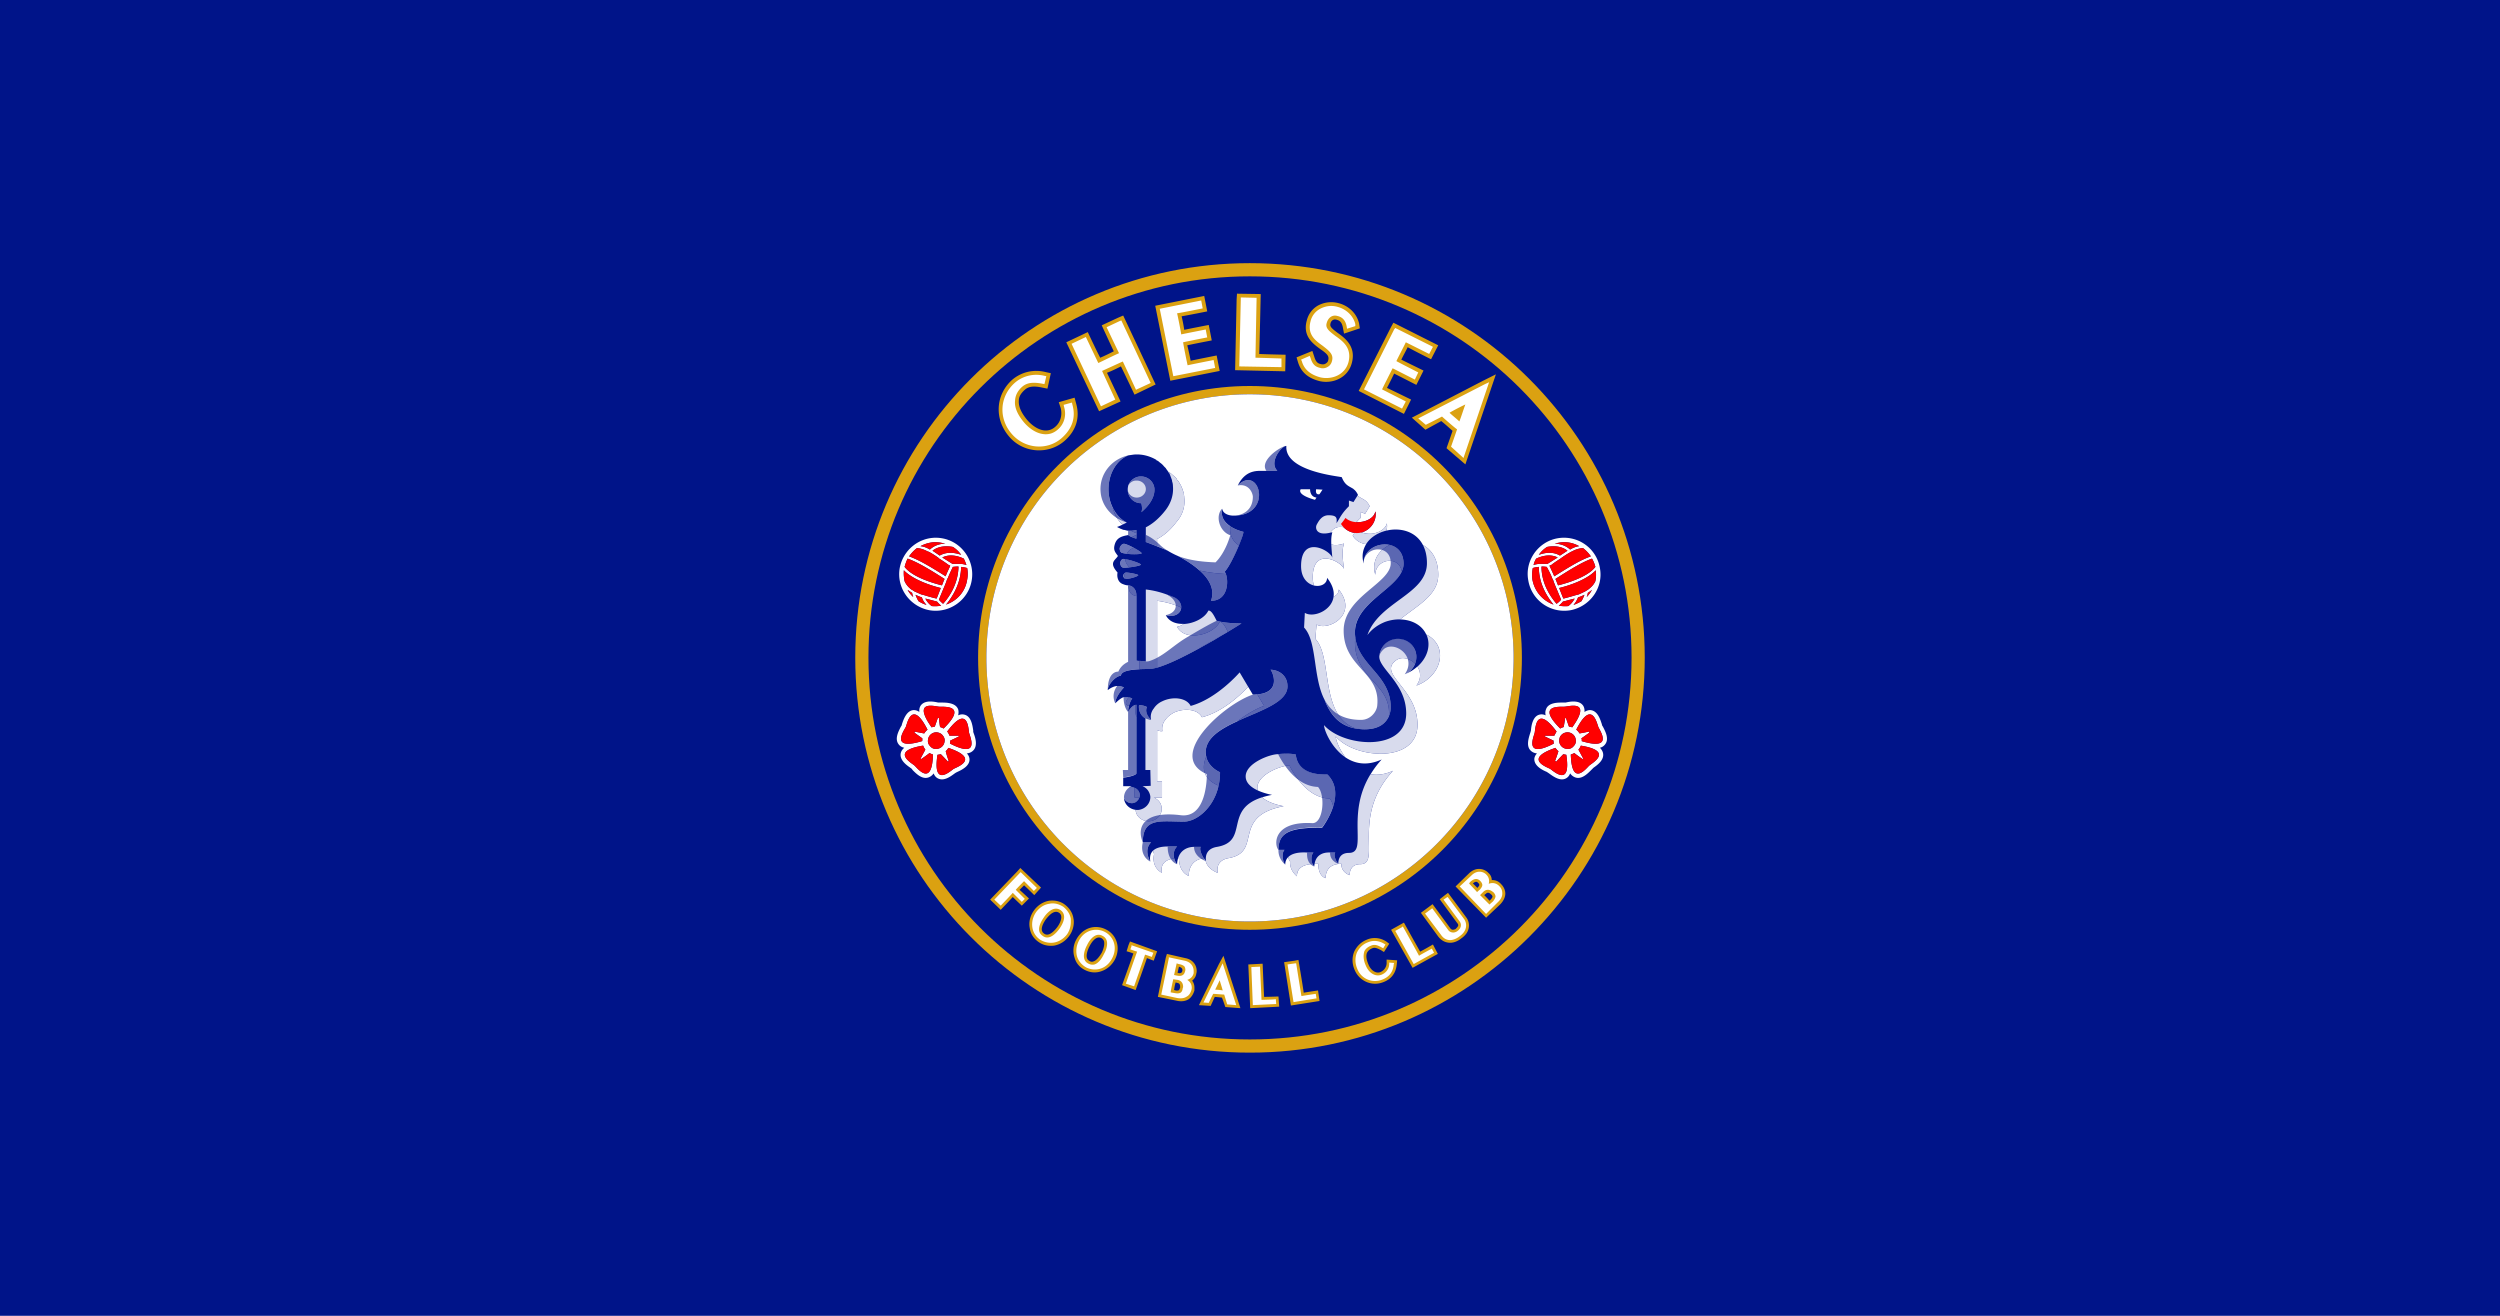 <svg xmlns="http://www.w3.org/2000/svg" viewBox="0 0 950 500"><path d="M0 500h950V0H0z" class="mono" style="fill:#001489"/><path d="M474.93 100C392.162 100 325 167.159 325 249.93 325 332.842 392.159 400 474.93 400 557.842 400 625 332.839 625 249.93 625 167.162 557.839 100 474.93 100m0 5.012c80.191 0 145.06 64.868 145.06 144.92 0 80.19-64.87 145.06-145.06 145.06-80.048 0-144.92-64.87-144.92-145.06 0-80.048 64.868-144.92 144.92-144.92" class="s0" style="display:inline;fill:#dba111;stroke-width:1.432"/><path d="M474.93 146.68c-56.993 0-103.25 46.253-103.25 103.25 0 57.136 46.253 103.39 103.25 103.39 57.136 0 103.39-46.255 103.39-103.39 0-56.993-46.255-103.25-103.39-103.25m0 3.15c55.418 0 100.24 44.821 100.24 100.1 0 55.418-44.823 100.24-100.24 100.24-55.274 0-100.1-44.823-100.1-100.24 0-55.274 44.821-100.1 100.1-100.1" class="s0" style="display:inline;fill:#dba111;stroke-width:1.432"/><path d="M474.93 149.83c-55.274 0-100.1 44.82-100.1 100.1 0 55.418 44.82 100.24 100.1 100.24 55.418 0 100.24-44.823 100.24-100.24 0-55.274-44.823-100.1-100.24-100.1m13.89 19.617v.002c-.716 9.595 19.476 11.455 21.051 11.885 1.223 3.104 2.75 3.382 4.145 4.293.025.004.132-.001.15.004.025.063.053.099.078.16.643.464 1.256 1.088 1.783 2.273l-.15.239c1.546 1.434 3.252 1.279 4.59 4.058l-1.719 2.864-1.861-.717.144 2.293a18 18 0 0 0-1.564 1.625c.46.023.934.01 1.416-.051 3.007-.286 5.442-2.005 5.728-4.01q.144.286.143.43c.257 3.465-2.018 6.582-5.275 7.502 1.077.4 2.327.602 3.705.516 3.007-.287 5.441-2.005 5.87-4.01v.43c.093.83.006 1.63-.183 2.394 5.16-1.225 11.098.213 13.834 5.46 3.356 1.857 5.824 5.484 5.824 11.335 0 7.762-7.876 11.59-14.504 16.97 4.44.08 8.31 2.133 9.924 5.678 2.153 1.084 3.853 2.785 4.723 4.989 2.005 5.441-1.717 12.028-8.447 14.462 1.949-2.657 1.663-5.28.384-7.236a15.8 15.8 0 0 1-4.824 2.94c1.806-.703 3.244-2.187 3.953-4.041-2.002-2.027-5.15-2.846-7.246-1.256-7.16 5.298 8.162 10.596 8.162 24.486 0 14.75-23.77 13.031-31.074 4.44 0 1.271 1.257 4.708 3.664 7.927 3.51 2.38 8.117 3.423 13.805.807a36 36 0 0 0-4.215 5.617c2.505.431 5.333.157 8.512-1.32-16.181 17.613-4.154 35.511-12.46 35.511-4.295 0-4.01 4.153-4.01 4.153s-3.293-1.002-3.15-4.295c-2.434 0-5.87.716-6.013 5.441 0 0-2.864-.716-2.72-5.441-.498-.016-.976-.01-1.446.004-.052.322-.118.629-.129.998-.272-.242-.482-.578-.65-.951-3.457.246-5.938 1.465-5.938 4.674 0 0-2.864-2.148-2.578-5.584-.313-.366-.585-.968-.734-1.698-.698.707-1.127 1.626-1.127 2.844-.86-.86-1.574-4.297-.286-5.586h-2.293c0-6.873 4.727-8.45 16.612-8.45 0 0 2.773-3.574 4.181-8.073-.264-1.212-.693-2.266-1.316-2.952-1.862-.143-8.879-.286-15.322-12.601-3.15 0-12.172 3.437-12.172 8.45q.001.535.12 1.02c2.65 1.23 5.464 1.7 5.464 1.7a31 31 0 0 0-3.772.941c2.886 2.582 8.211 3.354 8.211 3.354-20.19 3.866-7.733 17.47-21.05 19.761-5.299 1.003-4.01 5.586-4.01 5.586s-4.01-1.345-4.635-4.699a7.4 7.4 0 0 1-.643-.844c-2.844.217-5.748 2.116-5.748 6.688 0 0-3.722-1.146-3.722-6.73-.122 0-.215.017-.332.019a8.5 8.5 0 0 0-.385 2.271c-.405-.405-.846-1.215-1.09-2.18-4.11.512-5.27 2.824-4.639 5.475 0 0-4.15-1.861-3.005-7.16a12 12 0 0 1-.422-1.244c-1.06 1.044-1.303 2.497-1.01 4.108 0 0-2.722-4.296.285-7.303h-3.15c0-9.594 6.874-7.877 15.61-7.877 4.58 0 10.89-4.728 13.01-12.908.009-.314.02-.677.02-.838-5.656-2.446-6.385-6.544-4.523-10.961a7.4 7.4 0 0 1-.203-1.64c0-5.454 5.61-8.854 12.03-11.798 3.625-2.743 7.346-4.89 10.165-5.816l-2.598-4.381c-.53.047-1.08.084-1.697.084l-1.78-2.998c-2.32 2.506-9.306 9.469-17.554 11.59-1.575-3.15-6.872-3.579-10.738-1.717-1.289.716-2.434 1.575-3.293 2.863 0 0-1.432 1.575-1.002 4.153h-.717a5.1 5.1 0 0 1-1.289-.43v19.477h1.861v6.158h-3.15c1.718.716 2.865 2.149 3.008 3.867.286 2.72-1.861 4.868-4.582 5.154-2.721.143-5.156-1.717-5.299-4.295v-.037c-2.293-.297-4.189-2.02-4.44-4.402v-.145c.43 1.146 1.576 2.006 3.008 2.006 1.292 0 2.442-.888 2.83-2.148h-1.828v-3.664a3 3 0 0 0-1.002-.202q-.572 0-1.146.143a3.2 3.2 0 0 1 1.146-.572h-3.293v-3.295c1.432 0 5.012-.858 5.012-1.574v-21.364c-.241-.835-.43-1.9-.43-3.267 0 0 .1-.8-.07-1.338-1.486.439-2.65 2.627-2.65 2.627 0-.857.146-1.625.332-2.332-.81-.13-2.084-.69-.19-3.11l.022-.097c-.927-.129-1.883-.045-1.883-.045s-.86 0-3.15 2.29c0-2.433 2.72-5.442 3.293-6.015 0 0-1.001-.572-2.577-.572 0 0-1.575.001-3.58 1.576 0-2.005 3.007-5.441 5.012-5.441 0-1.814 3.683-2.325 7.016-2.485v-3.152c-.387-.025-.779-.092-1.145-.092V226.52c-.241-.076-.44-.11-.717-.221-1.873-.5-2.296-2.385-2.193-3.817-.078-.008-.165-.05-.24-.05-.573 0-1.146-.144-1.862-.43-2.148-.716-2.434-3.006-2.148-4.438-3.437-3.866-.86-4.582.143-6.3-1.146-1.576-1.861-2.293-1.145-4.584.716-2.148 2.29-2.864 4.725-3.293q.143 0 .287-.143c.246.308.819.605 1.404.856.496-.21 1.103-.52 1.746-.881v-.655a14 14 0 0 1-2.088-.88c-.352.018-.715.019-1.062-.016q-.43 0-.717-.143h-.143a1.3 1.3 0 0 0-.572-.142h-.144a5.6 5.6 0 0 1-1.145-.43h-.144q-.143-.143-.286-.144l-.142-.143q-.144 0-.43-.143-.143-.142-.287-.142-.144-.144-.287-.145c.28 0 1.132-.37 2.148-.859-1.794-1.73-3.11-3.937-3.703-6.477a15.9 15.9 0 0 1-1.596-6.984c0-6.014 3.151-11.168 7.59-12.887l2.006-.287c3.15-.286 6.158.574 8.592 2.006v.143q.43.142.86.43-.001.142.142.142.285.286.715.574.716.573 1.146 1.145l.287.287.43.43q.143.286.285.43.144.285.43.571l.142.287.002.002q.43.284.715.426l.143.145q.43.285.717.572l.142.143q.574.43 1.147 1.004l.285.285.287.574.43.428q.143.142.287.43l.285.574q.143.142.287.43.286.43.43 1.001.142.144.142.287.287.429.287.858.144.143.143.287l.287.86v.429q.144.573.143 1.144c.43 3.437-.716 6.732-2.864 9.166-2.577 3.437-5.156 5.44-7.447 6.586v2.801c1.25.495 2.445.954 4.01 1.639a30 30 0 0 0 3.867 2.006c2.932 1.522 5.884 3.388 8.258 5.515 3.563.86 7.14 1.185 9.976 1.334-.142-.353-.3-.658-.478-.836 1.526-1.525 3.853-6.204 5.451-10.06-2.52-1.45-3.777-4.645-3.232-7.219-2.055-1.357-3.823-3.454-3.078-6.637.143 1.576 2.005 2.578 4.296 2.578 7.232 0 9.804-4.394 9.666-8.17-.026.005-.045.003-.072.008.024-.05.044-.076.069-.125-.215-4.17-3.743-7.515-8.088-3.17 3.436-6.873 8.591-5.297 10.882-5.584h4.155c-3.294-3.293 1.574-9.45 3.435-9.45m5.44 16.473c-1.432 2.291 5.441 4.01 5.441 4.01l.572-.86c-2.577-.286-2.433-3.15-2.433-3.15zm5.87 0c-.429 2.434 1.288 1.861 1.288 1.861l1.146-1.719zm9.024 14.316c-1.692 0-2.832 1.022-3.662 2.188.274-.066.5-.091.799-.182-.388 1.32-.459 2.835-.395 4.588.963.42 2.492.47 4.834-.293-.859 2.578-.572 5.442 0 9.738-.572-2.577-11.886-9.021-11.886 3.15 0 1.168.17 2.182.459 3.065 2.484.597 4.982-.545 4.982-2.922 2.137 2.692 2.753 5.106 2.48 7.155 1.147-.447 1.96-1.37 1.96-2.715 7.59 9.594-4.008 15.894-8.448 13.316l-.43 5.442c6.697 7.202 1.478 28.998 15.204 34.029 1.1.202 2.263.34 3.554.34 5.768 0 8.185-2.664 9.188-5.033.92-12.457-12.91-13.957-12.91-28.047 0-.621.054-1.219.133-1.805a16 16 0 0 1-.133-1.918c0-10.795 14.504-15.965 17.79-23.19-1.068-6.277-10.058-4.781-10.058 1.28-1.52-5.244 1.286-9.288 5.446-11.35-4.21-.93-9.46 1.581-9.885 6.336v.717c-.796-2.84-.297-5.316.963-7.34-2.191-.274-4.076-1.525-5.116-3.258.193-.32.469-.673.706-1.025-1.596-.217-3.065-1.005-4.184-2.174a10 10 0 0 0-1.39-.092m-82.127 6.407c-.81.06-1.374 1.094-1.5 1.47-.143.43 0 1.861 1.002 2.004.467.146 1.083.235 1.701.315.543-1.177 1.406-1.839 2.608-2.262-1.192-.64-2.487-1.25-3.45-1.49a1 1 0 0 0-.36-.037m.075 5.765c-1.003-.143-1.432 1.147-1.432 1.576s.287 1.574 1.146 1.717c.611.04 1.419-.011 2.262-.1q.016-.021.03-.042c-.862-1.077-1.478-1.83-1.428-3.05-.184-.025-.416-.09-.578-.1m.492 5.235c-.538.192-.778.957-.778 1.209 0 .26.365.97.862 1.097-.483-1.01-.413-1.715-.084-2.306m12.11 10.66v25.377c4.096-1.148 10.042-4.076 15.751-7.19l.018-.01c2.534-1.487 4.178-2.399 5.79-3.296 1.863-1.082 3.841-2.21 5.311-3.098-.853-1.837-1.975-3.904-3.1-3.764-2.29 4.869-13.03 7.73-16.181 1.86 1.08-.223 1.908-.62 2.52-1.118-2.848.116-5.541-.773-6.815-3.32 2.578.86 5.154-.142 5.727-2.146.071-.2.102-.404.127-.608-.19-.13-.345-.278-.557-.396-3.866-1.575-7.303-2.148-8.592-2.291" class="s2" style="display:inline;fill:#fff;stroke-width:1.432"/><path d="m443.86 179.19.143.283.285.287q.285.573.43 1.002.143.287.144.43.142.286.285.717.145.286.145.43.142.428.142.857.144.143.143.287.143.716.144 1.29c.287 3.436-.86 6.586-2.865 9.163-2.577 3.294-5.154 5.3-7.445 6.446v5.584s1.884.7 4.295 1.654v-2.801c2.29-1.146 4.87-3.15 7.447-6.586 2.148-2.434 3.293-5.73 2.863-9.166q0-.573-.142-1.144v-.43l-.287-.86q0-.143-.143-.287 0-.428-.287-.857 0-.143-.143-.287a3.2 3.2 0 0 0-.43-1.002 1.7 1.7 0 0 0-.286-.43q-.143-.286-.286-.574a1.7 1.7 0 0 0-.287-.43l-.43-.427-.286-.575-.286-.285a11 11 0 0 0-1.146-1.004l-.143-.142q-.286-.287-.717-.573l-.142-.144a7 7 0 0 1-.715-.426zm-10.311 1.86c-2.291 0-4.153 1.575-4.87 3.58v.142a5.3 5.3 0 0 0-.144 1.29c0 2.863 2.293 5.153 5.014 5.153h.143c.286 1.146.43 2.579 0 3.438 2.72-2.291 5.011-5.298 5.011-8.592 0-2.72-2.29-5.012-5.154-5.012m80.471 4.577c.076.05.151.108.227.163-.026-.061-.054-.096-.079-.159-.017-.005-.123 0-.148-.004m-35.584 2.03c-.024.047-.043.074-.066.123.025-.004.045-.004.07-.008zm37.443.646-1.566 2.483-1.72-.573v2.149c-3.006 3.007-3.437 4.582-4.726 6.443.143-1.718.431-3.008-3.006-3.008-2.434 0-3.58 1.863-4.44 3.438-.817 1.362-.279 4.486 5.073 3.187.83-1.165 1.97-2.185 3.662-2.185q1.935 0 2.578.43c.716.572 1.288-.716 1.145.43.716-1.003.43.287 1.146-.716.573-1.002 1.433-2.148 3.008-3.58l-.144-2.293 1.861.717 1.719-2.863c-1.338-2.78-3.044-2.625-4.59-4.059zm-93.051 4.596c.593 2.54 1.91 4.747 3.705 6.478.542-.26 1.07-.51 1.717-.859h-.143c-2.213-1.106-4.053-3.105-5.279-5.619m104.23 5.906c-.43 2.005-2.864 3.724-5.871 4.01-2.291.143-4.297-.43-5.586-1.576a22 22 0 0 0-1.574 2.29c1.036 1.727 2.91 2.976 5.092 3.257 1.611-2.597 4.524-4.391 7.755-5.159.189-.762.276-1.563.184-2.392zm-59.506 1.217c-.532 2.57.725 5.752 3.238 7.197.952-2.296 1.71-4.373 1.71-5.12 0 0-2.658-.567-4.948-2.077m-35.721 1.361s-.987.244-2.088.301q1.003.523 2.088.88zm0 1.836c-.643.36-1.25.672-1.746.881.777.333 1.583.576 1.746.576zm78.902 3.319c-2.35.765-3.88.711-4.842.287.056 1.475.207 3.135.403 5.154-.573-2.72-11.885-9.021-11.885 3.15 0 4.485 2.44 6.772 4.896 7.362-.288-.883-.459-1.898-.459-3.065 0-12.172 11.314-5.728 11.887-3.15-.573-4.296-.86-7.16 0-9.738m17.33.537c-4.16 2.06-6.966 6.106-5.445 11.35 0-6.06 8.988-7.557 10.059-1.281.418-.92.681-1.87.681-2.873 0-4.314-2.405-6.558-5.295-7.196zm12.643.013c.953 1.829 1.531 4.101 1.531 6.897 0 11.885-18.188 14.605-22.627 27.35 1.575-2.148 3.867-3.866 6.73-5.012a15.9 15.9 0 0 1 5.72-.953c6.62-5.366 14.473-9.195 14.473-16.945 0-5.852-2.47-9.48-5.827-11.336zm-109.87 1.082c-1.207.425-2.071 1.092-2.613 2.278 2.416.306 5.494.153 5.607-.188.083-.249-1.347-1.205-2.994-2.09m-3.158 4.34c-.05 1.22.567 1.973 1.427 3.049q-.015.022-.029.045c2.122-.223 4.469-.74 4.469-1.047 0-.397-3.615-1.728-5.867-2.047m28.186 4.276c3.647 3.272 5.877 7.182 4.316 11.518 6.466 0 6.756-7.398 5.645-10.19-2.83-.148-6.402-.472-9.961-1.327zm-28.047.779c-.088 0-.15.051-.225.078-.328.591-.399 1.297.084 2.307.048.012.09.048.14.048 1.576 0 4.725-1.002 4.725-1.431 0-.287-3.149-1.002-4.724-1.002zm1.101 4.893c-.11 1.434.308 3.339 2.192 3.841.276.11.475.145.717.221v-.363c0-2.424-1.64-3.57-2.909-3.7m6.489 1.55v27.352a41 41 0 0 0-2.436-.23v3.168a79 79 0 0 1 3.725-.074c.804 0 1.848-.22 3.006-.543v-25.377c1.288.143 4.725.715 8.591 2.29.213.119.368.266.557.397.222-1.84-1.386-3.76-3.707-4.404a2.54 2.54 0 0 0-1.144-.287v-.143c-4.01-1.575-7.303-2.005-8.592-2.148zm73.316 0c0 1.346-.813 2.268-1.96 2.715-.713 5.363-7.715 8.133-10.927 6.164l-.287 5.584c5.011 5.299 3.293 18.76 7.732 27.352 2.094 5.542 5.467 9.909 11.924 11.025-13.918-4.925-8.638-26.853-15.359-34.082l.43-5.441c4.439 2.577 16.037-3.722 8.447-13.316zm-49.547 8.02c-1.329 2.822-5.54 4.958-9.436 5.094-.605.471-1.41.848-2.45 1.062 3.151 5.871 13.89 3.008 16.183-1.861 1.126-.141 2.251 1.934 3.105 3.773 3.094-1.868 5.2-3.201 5.2-3.201-6.73 0-9.452-1.002-9.452-1.002-1.002-2.005-2.004-4.008-3.15-3.865zm82.826 9.072c.077.174.164.341.23.522 1.556 4.045-.055 8.532-3.613 11.684 1.269 1.954 1.547 4.568-.397 7.218 6.73-2.434 10.452-9.021 8.448-14.463-.863-2.185-2.542-3.875-4.668-4.96zm-78.176.639a288 288 0 0 0-8.356 4.742 279 279 0 0 0 8.356-4.742m51.188.511c-.08.587-.133 1.184-.133 1.805 0 14.09 13.829 15.59 12.91 28.047.59-1.395.693-2.69.693-3.273 0-12.323-12.149-15.82-13.47-26.578zm16.19.516c-3.58 0-6.585 2.72-7.015 6.3-.86 4.726 10.166 10.31 10.166 22.054 0 14.606-23.77 12.888-31.217 4.44 0 1.898 2.776 8.614 8.104 12.224-2.407-3.219-3.664-6.656-3.664-7.927 7.303 8.592 31.074 10.31 31.074-4.44 0-13.89-15.322-19.188-8.163-24.486 2.095-1.589 5.242-.77 7.245 1.256a7.1 7.1 0 0 0 .488-2.545c0-3.866-3.151-6.875-7.018-6.875zm-48.4 11.742c.679.678 4.414 8.532-5.032 9.367l2.597 4.381c-2.785.916-6.45 3.021-10.035 5.717 8.715-3.975 18.914-7.09 18.914-13.164 0-4.44-3.722-6.3-6.443-6.3m-11.741 1.004s-8.592 10.023-18.615 12.744c-1.575-3.15-6.875-3.723-10.885-1.719-1.29.573-2.435 1.575-3.15 2.72 0 0-1.575 1.72-1.003 4.298 0 0-2.72-2.435-1.574-4.87-.716-.429-1.862-.716-3.008-.716-.286 2.005.716 4.152 2.434 5.012V292.6h1.863l.143 6.013-3.15.145c1.575.573 2.72 2.003 3.007 3.865.143 2.578-1.863 4.87-4.584 5.156q-.51.025-1.002-.039v.04c.143 2.577 2.578 4.437 5.299 4.294 2.72-.286 4.868-2.433 4.582-5.154-.143-1.719-1.29-3.151-3.008-3.867h3.15v-6.159h-1.86V277.42q.572.287 1.288.43h.717c-.43-2.577 1.002-4.152 1.002-4.152.86-1.289 2.004-2.147 3.293-2.863 3.867-1.862 9.165-1.434 10.74 1.716 8.247-2.12 15.232-9.083 17.553-11.59zm-42.223 9.494-.022.1c-1.894 2.42-.62 2.98.19 3.11.342-1.301.87-2.31 1.242-2.68-.32-.32-.86-.454-1.41-.53m2.986 2.82c-.17 0-.336.046-.5.094.17.537.07 1.338.07 1.338 0 1.368.188 2.432.43 3.268zm57.369 18.562a27 27 0 0 0-3.527.198c-3.15 0-12.314 3.435-12.314 8.447 0 2.553 2.216 4.23 4.558 5.318a4.4 4.4 0 0 1-.119-1.021c0-5.012 9.022-8.45 12.172-8.45 6.444 12.316 13.461 12.459 15.322 12.603.623.685 1.052 1.739 1.317 2.95 1.223-3.91 1.42-8.519-2.176-12.114-2.005 0-11.17.43-12.03-7.59a16.6 16.6 0 0 0-3.202-.34zm-30.83 1.147c-1.848 4.407-1.11 8.494 4.535 10.936 0 .162-.01.524-.02.838.465-1.79.735-3.741.735-5.85 0 0-4.304-1.71-5.25-5.924zm70.979 5.352c-3.193 1.483-6.033 1.754-8.547 1.314-9.584 15.609-.785 29.902-8.207 29.902-4.439 0-4.01 4.152-4.01 4.152-1.145-1.145-1.862-3.58-1.146-4.297h-2.004c-2.238-.131-5.291.623-5.885 4.301.47-.013.949-.02 1.445-.004-.143 4.726 2.721 5.442 2.721 5.442.143-4.726 3.58-5.442 6.014-5.442-.143 3.294 3.15 4.295 3.15 4.295s-.286-4.152 4.01-4.152c8.306 0-3.722-17.898 12.459-35.512zm-98.234 6.486v3.68h1.865c.082-.272.14-.556.14-.86 0-1.34-.874-2.41-2.005-2.82m48.486 3.611c-14.748 4.674-4.745 16.698-17.125 18.828-5.298.86-4.152 5.442-4.152 5.442-.065-.065-.124-.147-.188-.217.652 3.321 4.625 4.656 4.625 4.656s-1.288-4.584 4.01-5.586c13.317-2.291.86-15.895 21.051-19.762 0 0-5.338-.772-8.22-3.361zm-35.885 18.684c-2.8 0-4.562.623-5.576 1.621q.171.616.422 1.244c-1.146 5.299 3.006 7.16 3.006 7.16-.632-2.651.529-4.963 4.638-5.474-.358-1.421-.275-3.186 1.09-4.55zm10.023.145c-2.473 0-5.11 1.194-6.059 4.314.118-.002.211-.02.332-.02 0 5.585 3.723 6.731 3.723 6.731 0-4.556 2.884-6.456 5.719-6.683-1.081-1.638-1.71-3.768-1.137-4.342zm41.287 2.109c-2.368.049-4.34.595-5.506 1.777.15.73.421 1.332.734 1.698-.286 3.436 2.579 5.584 2.579 5.584 0-3.208 2.48-4.428 5.937-4.674-.63-1.393-.54-3.444.363-4.348h-2.433a20 20 0 0 0-1.674-.037" class="s3" style="display:inline;opacity:.845;fill:#fff;stroke-width:1.432"/><path d="m387.719 329.832-1.004 1.147-10.451 10.882 4.007 3.868s3.439-3.58 4.584-4.87c1.003 1.003 3.436 3.293 3.436 3.293l2.72-2.72s-2.434-2.29-3.58-3.293l1.72-1.72c1.145 1.003 3.865 3.724 3.865 3.724l2.578-2.864zm174.297.355c-1.183.01-2.49.46-3.743 1.65l-5.156 5.013 11.6 11.884 5.299-5.011c1.575-1.575 2.004-3.15 2.004-4.153 0-1.288-.572-2.577-1.575-3.58-1.002-1.145-2.148-1.574-3.58-1.574 0-1.002-.43-2.005-1.289-2.72-.725-.806-2.04-1.521-3.56-1.509m-1.112 4.903c.394-.013.644.229.805.47.286.144.43.43.43.717 0 .144-.143.571-.573.858 0 0 .001.144-.142.287l-1.719-1.719c.501-.438.893-.603 1.2-.613m4.606 4.152c.486.032.89.434 1.068.613.287.144.572.573.572.86 0 .286-.285.717-.714 1.146l-.43.43c-.716-.86-1.29-1.432-2.006-2.148.286-.287.574-.43.574-.43.322-.376.644-.49.936-.47m-15.26.037-1.146.86-2.004 1.576 6.73 9.164c.286.286.287.573.287.86-.143.429-.574.859-1.004 1.288a2.7 2.7 0 0 1-1.144.285q-.573-.142-.86-.572l-6.73-9.164-4.44 3.293 6.588 9.022q1.575 2.005 3.723 2.29c1.575.287 3.437-.285 5.012-1.574 3.58-2.434 3.438-5.872 2.006-7.877zm-150.445 2.928q-.601.003-1.205.084c-2.291.43-4.297 1.718-5.729 3.723s-2.006 4.44-1.576 6.588c.286 2.147 1.433 4.01 3.295 5.298 1.718 1.29 3.866 1.718 6.014 1.432 2.29-.43 4.296-1.72 5.728-3.725a9 9 0 0 0 1.719-5.296q-.001-.717-.145-1.29c-.286-2.147-1.574-4.01-3.293-5.298-1.396-1.047-3.075-1.526-4.808-1.516m1.43 4.287c.41-.014.823.097 1.23.379 1.861 1.289.144 4.296-.715 5.441-.86 1.146-3.15 3.868-5.012 2.436-1.861-1.289-.287-4.01.715-5.441.895-1.12 2.316-2.764 3.781-2.815m132.257 4.1-1.289.717-3.58 2.003 8.162 14.463 9.596-5.298-1.861-3.579s-3.438 2.005-4.87 2.721v-.002c-1.145-2.005-6.158-11.025-6.158-11.025m-116.931 1.66c-3.1-.046-6.004 1.739-7.65 4.93a8.55 8.55 0 0 0-.573 6.73c.573 2.148 2.005 3.722 4.01 4.725s4.153 1.145 6.158.43c2.148-.717 4.009-2.29 5.154-4.438 2.291-4.44.715-9.452-3.437-11.457-1.209-.604-2.45-.902-3.662-.92m1.027 3.988a2 2 0 0 1 .918.225q.715.43 1.002 1.146c.286 1.003 0 2.721-.86 4.44-1.002 1.718-2.148 3.006-3.15 3.293q-.715.286-1.432-.143c-.859-.43-1.146-1.147-1.146-2.006 0-1.145.572-2.576 1.002-3.435.725-1.45 2.062-3.513 3.666-3.52m104.627.211a7.3 7.3 0 0 0-2.752.592c-2.148.86-3.865 2.434-4.867 4.582-.86 2.148-.86 4.584.142 6.875 1.719 4.296 6.587 6.443 10.883 4.725 3.15-1.146 4.868-3.58 5.154-6.873l.145-1.432-4.01-.287v1.576c-.143 1.432-1.002 2.578-2.29 3.15a2.45 2.45 0 0 1-2.007 0c-1.145-.43-2.148-1.575-2.72-3.15-.716-1.718-.86-3.152-.43-4.154q.573-1.145 2.006-1.717c1.002-.43 1.86-.001 3.293.715l1.146.717 2.004-3.15-1.144-.86a7.96 7.96 0 0 0-4.553-1.309m-92.822 1.305-.573 1.431-.716 2.291s2.005.573 2.578.86c-.716 2.148-4.297 12.03-4.297 12.03l5.156 1.86s3.579-9.88 4.295-12.171c.573.286 2.578 1.002 2.578 1.002l1.29-3.58zm14.035 4.728-.43 1.432-3.008 14.893 7.018 1.431c2.29.573 3.865 0 4.724-.572 1.003-.716 1.72-1.861 2.149-3.293v-1.147a4.2 4.2 0 0 0-.86-2.578c.86-.716 1.433-1.575 1.577-2.72a3.2 3.2 0 0 0 .142-1.002c0-1.862-1.146-4.297-4.44-4.87zm21.48.713-1.719 3.15-7.59 15.61 4.44.287s1.147-2.435 1.576-3.437q1.433.143 2.72.287c.43 1.002 1.29 3.58 1.29 3.58l5.727.43zm28.496 1.572-1.431.288-4.01.572 2.578 16.469 10.883-1.72-.572-4.009s-3.867.573-5.442.86c-.286-2.292-2.006-12.46-2.006-12.46m-13.607 1.438-5.442.287.717 16.61 11.026-.573-.287-3.865s-3.867.143-5.442.143c-.143-2.292-.572-12.602-.572-12.602m-31.787 1.146c.573.144 1.003.429 1.146.715q.144.144.143.43v.43c-.143.43-.286 1.002-1.432.859 0 0-.143-.143-.43-.143.287-.859.286-1.288.573-2.29m-1.29 6.014c.287 0 .717.143.717.143.86.143 1.002.86 1.002 1.289v.572c-.143.286-.286.716-.43.86q-.43.286-1.288.144s-.286-.145-.573-.145c.144-1.145.286-1.86.573-2.863" class="s0" style="display:inline;fill:#dba111;stroke-width:1.432"/><path d="M562.191 331.246c-.933.006-1.999.386-3.064 1.451l-4.438 4.153 10.024 10.453 4.44-4.44q1.717-1.575 1.716-3.293c0-1.145-.285-2.004-1.144-2.863-1.146-1.146-2.578-1.432-4.01-.86q.142-.572.142-1.001c0-.86-.286-1.72-1.002-2.436-.483-.564-1.464-1.172-2.664-1.164m-174.33.156-.287.287-9.736 10.168 2.433 2.291s4.153-4.296 4.583-4.869l3.437 3.438 1.145-1.147-3.436-3.437c.286-.43 2.72-2.864 3.15-3.293l3.723 3.723 1.147-1.145zm172.985 2.62q.93-.037 1.718.822c.43.43.717 1.004.717 1.433 0 .716-.573 1.288-.86 1.717 0 0-.716.574-1.146 1.004-.286-.43-2.721-2.865-3.007-3.295.143-.286.574-.715.574-.715q1.073-.93 2.004-.967m4.523 4.103c1.122-.008 1.966.873 2.065.873q.859.858.859 1.717-.144.86-1.004 1.863s-1 .858-1.287 1.145l-3.58-3.58 1.289-1.29c.582-.536 1.148-.724 1.658-.728m-15.26 2.734-.285.145-1.289.86 6.156 8.304q.573.86.43 1.719c-.143 1.002-1.002 1.717-1.432 2.004s-1.145.573-1.86.43q-1.003-.144-1.575-1.003l-6.016-8.162-2.72 2.004 6.015 8.02q1.146 1.718 2.863 2.006c1.719.286 3.436-.718 4.295-1.434 2.864-2.005 2.865-4.725 1.72-6.443zm-149.97 2.43a5.7 5.7 0 0 0-1.39.143c-2.006.286-3.724 1.432-5.013 3.15-1.288 1.862-1.718 3.866-1.431 5.871.286 1.862 1.288 3.437 2.863 4.582 1.575 1.003 3.437 1.433 5.299 1.147 1.861-.287 3.723-1.432 5.012-3.15 1.002-1.433 1.431-3.152 1.431-4.727v-1.145c-.286-1.861-1.431-3.436-2.863-4.582-1.181-.752-2.526-1.262-3.908-1.289m1.136 2.006c.578-.003 1.173.165 1.768.572 2.72 2.005.573 5.584-.43 7.016-1.145 1.575-3.865 4.725-6.443 2.72-2.72-1.861-.573-5.44.43-6.873.783-1.23 2.614-3.423 4.675-3.435m131.788 6.736-.288.287-2.576 1.432 7.016 12.6 7.732-4.295-.86-1.576s-4.293 2.29-4.866 2.72c-.287-.716-6.158-11.168-6.158-11.168m-116.53 1.287c-2.683-.002-5.279 1.518-6.617 4.297-1.002 2.005-1.147 4.154-.574 6.016.573 1.718 1.862 3.15 3.437 4.01 1.719.859 3.723 1.002 5.442.43 1.861-.573 3.437-2.006 4.44-4.01 2.004-3.867.715-8.164-3.009-10.026a7.2 7.2 0 0 0-3.119-.717m.86 1.905c.49-.02 1.008.093 1.545.388q1.144.573 1.574 1.72c.573 1.717-.286 4.008-1.002 5.153-.573 1.29-1.862 3.437-3.58 4.01q-1.146.286-2.291-.287c-3.008-1.432-1.432-5.44-.573-7.016.582-1.28 2.203-3.882 4.327-3.968m104.843 2.334a6.1 6.1 0 0 0-2.345.49c-2.005.716-3.436 2.148-4.295 4.01-.716 1.861-.717 4.01.142 6.015 1.432 3.867 5.728 5.728 9.594 4.153q4.01-1.576 4.297-5.871l.142-.43-1.86-.143v.43c0 1.862-1.146 3.436-2.864 4.152a3.73 3.73 0 0 1-2.865 0c-1.432-.573-2.577-1.863-3.293-3.724-.86-2.005-.86-3.723-.43-5.155q.716-1.431 2.578-2.148c1.575-.716 3.006.143 4.295.86l.287.144.86-1.434-.288-.142c-1.253-.806-2.618-1.22-3.955-1.207m-92.275 1.632v.43l-.43 1.147s2.004.716 2.576.859c-.286.716-4.294 12.172-4.294 12.172l3.15 1.002s4.009-11.456 4.152-12.03c.573.144 2.578.86 2.578.86l.573-1.574zm14.178 4.586v.43l-2.864 13.746 6.014 1.29q2.291.429 3.723-.573c.859-.43 1.432-1.433 1.718-2.436q.144-.572.143-.859.001-1.933-1.717-3.006c1.29-.43 2.147-1.29 2.434-2.578v-.86c0-1.288-.717-3.292-3.438-3.865zm20.48 2.286-.43.859-6.873 14.033 2.006.143s1.43-3.008 1.717-3.438c.43 0 3.725.287 4.154.287.144.43 1.145 3.723 1.145 3.723l3.437.287zm27.64.002-3.007.43 2.291 14.32 8.734-1.434-.285-1.717s-4.868.714-5.441.858c-.143-.716-2.006-12.457-2.006-12.457zm-45.113.004c.287.143.86.285.86.285q1.574.286 2.146 1.004.287.571.287 1.144 0 .287-.142.717c-.43 1.718-1.862 1.717-2.72 1.574 0 0-.86-.142-1.432-.285.143-.573.858-3.867 1.001-4.44m31.366 1.283-3.008.142.572 14.463 8.88-.43-.145-1.86c0 .142-4.87.286-5.442.286v-.002c0-.716-.572-12.6-.572-12.6zm-32.655 4.73c.43.143 1.72.287 1.72.287 1.718.43 2.003 1.717 2.003 2.577 0 .286-.142.574-.142.574q-.144 1.289-.86 1.718t-2.148.143s-1.002-.144-1.575-.287c0-.573.86-4.439 1.002-5.012m17.618.424c.286 1.002 1 3.151 1.144 3.867-.573-.143-2.147-.287-2.863-.287.286-.573 1.289-2.578 1.719-3.58" class="s2" style="display:inline;fill:#fff;stroke-width:1.432"/><path d="m470.059 111.598-.143 2.146-.574 26.922 19.045.43.144-6.301s-7.304-.144-10.025-.287c.143-3.58.574-22.768.574-22.768zm-12.454.863-18.617 3.723 5.729 28.496 18.76-3.725-1.147-5.871s-7.303 1.433-9.88 2.006q-.573-3.007-1.288-5.871c2.578-.573 9.307-1.862 9.307-1.862l-1.145-5.87s-6.73 1.288-9.308 1.86a65 65 0 0 0-1.002-5.154c2.577-.43 9.736-1.861 9.736-1.861zm48.4 2.371a10.65 10.65 0 0 0-5.304 1.348c-2.148 1.288-3.581 3.294-4.154 5.728-1.575 5.871 2.435 8.736 5.156 10.74 2.72 1.862 3.438 2.72 3.008 4.295q-.143.717-.86 1.147c-.572.43-1.29.428-1.863.285-1.432-.286-2.003-1.002-2.576-2.863l-.717-2.149-6.013 2.436.572 1.861c1.146 3.723 3.723 6.015 8.162 7.16 4.869 1.146 10.882-1.146 12.314-7.017 1.576-6.158-2.577-9.308-5.44-11.313-2.292-1.718-3.008-2.435-2.722-3.437 0-.43.575-2.004 2.293-1.574 1.003.286 2.004.714 2.434 3.005l.43 2.293 6.013-2.006-.285-1.86c-.86-3.724-3.867-6.73-7.877-7.733a10.5 10.5 0 0 0-2.57-.346m-79.19 5.068-2.004.86-6.159 2.863s3.437 7.447 4.582 9.88c-1.718.86-3.436 1.72-5.154 2.436-1.289-2.434-4.726-9.738-4.726-9.738l-8.163 3.867 12.46 26.205 8.162-3.724-5.157-10.883c1.862-.716 3.58-1.574 5.3-2.434 1.288 2.578 5.155 10.74 5.155 10.74l8.018-3.867zm102.667 2.729-1.002 1.861-12.171 24.057 17.183 8.734 2.72-5.441s-6.729-3.294-9.163-4.44a145 145 0 0 0 2.72-5.44c2.292 1.147 8.45 4.296 8.45 4.296l2.72-5.442s-6.158-3.006-8.449-4.152c.86-1.718 1.577-3.008 2.436-4.726 2.291 1.288 8.877 4.582 8.877 4.582l2.72-5.297zm-135.587 18.314c-3.384-.027-6.605 1.155-9.182 3.303-6.444 5.728-7.018 15.036-1.147 21.766 5.299 6.157 14.75 6.874 20.909 1.576 4.439-3.867 6.014-8.879 4.44-14.32l-.575-2.149-6.014 1.719.715 2.148c.716 2.578 0 5.442-2.004 7.16q-1.718 1.575-4.01 1.432c-2.148-.143-4.583-1.576-6.588-3.867-2.29-2.72-3.436-5.154-3.293-7.445 0-1.576.86-2.864 2.291-4.153 1.576-1.432 3.723-1.432 6.444-.86l2.148.43 1.29-5.87-2.005-.43a14.6 14.6 0 0 0-3.42-.44m174.544 1.303-4.869 2.434-27.064 14.033 5.154 4.582s4.44-2.434 6.016-3.293c1.289 1.002 3.006 2.577 4.295 3.723-.573 1.718-2.291 6.588-2.291 6.588l7.16 6.156z" class="s0" style="display:inline;fill:#dba111;stroke-width:1.432"/><path d="M471.496 113.027v.715l-.572 25.49 16.037.286v-3.293s-8.592-.288-9.88-.288c0-1.288.429-22.767.429-22.767zm-15.04 1.153-15.753 3.15 5.154 25.633 15.897-3.15-.574-3.008s-8.73 1.717-9.88 2.004c-.286-1.149-1.575-7.59-1.718-8.735 1.146-.286 9.164-1.861 9.164-1.861l-.572-3.006s-8.02 1.575-9.309 1.861c-.143-1.145-1.288-6.874-1.574-8.02 1.289-.142 9.736-1.86 9.736-1.86zm49.567 2.084c-1.644-.03-3.225.421-4.603 1.209a7.28 7.28 0 0 0-3.438 4.724c-1.288 5.012 2.005 7.305 4.582 9.166 2.578 2.005 4.297 3.294 3.58 5.871-.286 1.146-1 1.86-1.574 2.147-.859.573-2.004.716-2.863.43-2.005-.43-3.009-1.431-3.725-3.866l-.285-.716-3.295 1.431.287.574c.86 3.15 3.293 5.154 7.016 6.157 4.296 1.002 9.451-.86 10.74-5.871 1.29-5.299-2.148-7.877-5.011-9.881-2.435-1.862-3.866-3.006-3.293-4.868.43-1.718 1.861-3.293 4.01-2.72 2.004.43 3.15 1.718 3.58 4.01l.142.857 3.15-1.002v-.715c-.716-3.15-3.437-5.729-6.73-6.588a8.6 8.6 0 0 0-2.27-.35m-79.927 5.5-.715.287-4.87 2.29s4.153 8.736 4.725 9.882c-1.145.43-6.872 3.293-7.875 3.722-.572-1.145-4.726-9.88-4.726-9.88l-5.442 2.578 11.17 23.77 5.442-2.577s-4.44-9.594-5.012-10.883c1.002-.43 6.873-3.15 7.875-3.58.573 1.146 5.012 10.74 5.012 10.74l5.586-2.578zm104.105 2.865-.43.572-11.457 22.768 14.463 7.302 1.432-2.72s-7.876-4.01-9.022-4.582c.43-1.003 3.437-6.874 4.01-8.02 1.146.573 8.45 4.297 8.45 4.297l1.289-2.72s-7.305-3.725-8.307-4.297c.43-1.003 3.15-6.158 3.58-7.16l.002.001 8.877 4.44 1.432-2.72zm-136.328 17.8c-3-.02-5.901 1.028-8.156 2.962-5.871 5.155-6.443 13.603-1.145 19.617 4.869 5.585 13.462 6.302 18.903 1.433 4.01-3.58 5.441-7.877 4.01-12.746l-.145-.715-3.15.86.142.715c1.002 3.15.144 6.588-2.434 8.736q-2.148 1.86-4.869 1.717c-2.72-.143-5.44-1.718-7.732-4.295-2.578-3.007-3.867-5.872-3.58-8.45q.143-3.006 2.72-5.298c2.292-2.005 5.299-1.574 7.733-1.145l.717.143.715-3.006-.715-.144a12.8 12.8 0 0 0-3.014-.383m171.986 2.821-1.574.717-25.346 13.031 2.864 2.434s5.442-2.721 6.158-3.15c.573.572 5.01 4.439 5.726 4.868-.286.86-2.29 6.586-2.29 6.586l4.726 4.297zm-9.021 8.45c-.716 1.86-1.718 5.154-2.291 6.443-.86-.86-2.864-2.434-3.723-3.293 1.146-.716 4.152-2.292 6.014-3.15" class="s2" style="display:inline;fill:#fff;stroke-width:1.432"/><path fill-rule="evenodd" d="M426.53 210.12c-1.002-.143-1.146-1.575-1.002-2.005s.859-1.718 1.861-1.432c2.291.573 6.587 3.15 6.444 3.58s-5.012.573-7.303-.143m.286 5.585c-.859-.144-1.145-1.29-1.145-1.719s.43-1.718 1.432-1.575c2.148.143 6.444 1.719 6.444 2.148-.144.43-4.583 1.289-6.73 1.146m5.012-14.32v3.293c-.286 0-2.577-.716-3.15-1.432v-1.575c1.432.143 3.15-.286 3.15-.286m.716 17.184c0 .43-3.15 1.432-4.725 1.432-.573 0-1.003-.86-1.003-1.146s.287-1.289 1.003-1.289c1.575 0 4.725.716 4.725 1.003m-5.441 42.673c-.573.572-3.294 3.58-3.294 6.014 0 0-1.861-3.15.716-6.587 1.575 0 2.578.573 2.578.573m36.516 32.22c0 11.742-8.163 18.759-13.747 18.759-8.735 0-15.61-1.719-15.61 7.876-2.577-6.301.86-12.03 14.464-10.31 9.594 1.145 9.88-13.604 9.88-15.61-15.895-6.873 6.874-26.777 17.47-30.214 11.6 0 7.447-8.735 6.73-9.451 2.722 0 6.445 1.861 6.445 6.3 0 10.597-31.074 12.172-31.074 25.06 0 5.442 5.441 7.59 5.441 7.59zm-45.394-106.54c-.573-6.587 4.01-12.458 10.597-13.89-4.44 1.718-7.59 6.873-7.59 12.888 0 5.728 2.864 10.597 6.874 12.6-5.299-1.574-9.451-6.014-9.88-11.598zm50.549 9.021c3.293 0 7.303-2.005 7.303-7.16 0-1.288-1.432-5.155-5.728-4.296 8.305-8.305 13.747 11.456-1.575 11.456zm-21.193 15.322c4.868 1.862 10.31 2.291 14.32 2.435 4.01-4.01 5.584-10.31 5.584-10.31-4.152-1.432-5.727-7.303-3.15-10.024h.143c-1.575 6.73 8.02 8.735 8.02 8.735 0 2.005-4.726 12.745-7.16 15.179 1.575 1.575 2.147 11.026-5.156 11.026 2.578-7.16-5.155-13.174-12.6-17.041zm-18.902-26.492c.716-2.148 2.577-3.723 4.868-3.723 2.864 0 5.156 2.291 5.156 5.012 0 3.294-2.292 6.3-5.012 8.592.43-.86.286-2.291 0-3.437h-.144c-2.72 0-5.011-2.291-5.011-5.155.143 1.862 1.861 3.15 3.723 3.007s3.293-1.718 3.15-3.437c-.143-1.861-1.861-3.15-3.723-3.007-1.432 0-2.578 1.003-3.007 2.148zm52.554-5.87c-2.864-3.867 5.584-9.452 7.59-9.452-1.862 0-6.731 6.158-3.438 9.451zm-55.274 77.9c-2.005 0-5.012 3.436-5.012 5.44 0-7.446 4.01-7.016 4.01-7.016.572-1.289 1.575-2.72 3.723-3.723v-29.07c1.288 0 3.15 1.146 3.15 3.724v24.916c1.146 0 2.434.143 3.58.286.43 0 1.002 0 1.718-.286 5.012-1.718 8.592-5.728 13.89-8.878 6.73-4.01 9.738-5.585 11.313-6.301 0 0 2.721 1.002 9.452 1.002 0 0-27.208 17.327-35.084 17.327-3.294 0-10.74 0-10.74 2.578zm9.45-53.557c1.576.716 3.438 1.862 5.729 4.153q1.145 1.002 2.577 1.862a126 126 0 0 0-8.305-3.294zm8.593 23.055q.573 0 1.145.143c2.578.86 4.296 3.15 3.58 5.155-.572 2.005-3.15 3.008-5.728 2.148 4.87-1.002 4.87-5.298 1.003-7.446zm58.425 88.067c-11.885 0-16.611 1.719-16.611 8.592-1.719-1.862-2.148-11.026 12.888-10.167 4.153.143 5.012-10.597 2.148-13.747-1.719-.143-8.735-.143-15.18-12.458a17.5 17.5 0 0 1 6.731.143c.86 7.876 10.024 7.59 12.03 7.59 7.732 7.732-2.006 20.048-2.006 20.048zm6.157 13.89s-3.293-1.002-3.15-4.296h2.005c-.716.716 0 3.15 1.145 4.296m-22.768-5.298h2.291c-1.288 1.289-.572 4.725.287 5.585 0 0-2.72-2.005-2.578-5.585m29.07-82.768c0 12.458 13.603 15.609 13.603 28.64 0 1.575-.716 8.305-9.88 8.305-8.736 0-12.888-5.012-15.322-11.313 2.434 4.44 6.443 7.733 13.89 7.733 3.58 0 5.87-3.007 6.157-5.298 1.432-13.031-12.745-14.32-12.745-28.64 0-12.888 17.9-17.9 17.9-25.632 0-7.303-9.594-6.444-10.31-.573.716-8.02 15.18-9.738 15.18.86 0 8.877-18.474 13.89-18.474 25.918zm-84.63 25.346c-.574.573-1.576 2.577-1.576 5.012 0 0-1.718-1.575-1.718-5.585 0 0 2.434-.286 3.293.573m107.97-15.895c0 3.007-1.862 5.441-4.44 6.587 4.726-6.587-3.437-12.745-7.733-9.738-1.002.86-1.575 1.719-1.861 2.578.43-3.58 3.437-6.444 7.017-6.444 3.866 0 7.016 3.15 7.016 7.017m-38.808 79.618s-3.007-.716-2.72-5.299h2.434c-1.146 1.146-1.003 4.01.286 5.299m-66.3-27.064c0 1.718-1.29 3.007-3.008 3.007-1.432 0-2.578-.86-3.007-2.148a4.75 4.75 0 0 1 1.861-3.723q.573-.143 1.146-.143c1.718 0 3.007 1.288 3.007 3.007m14.176 26.205s-3.58-1.003-3.58-6.73h3.58c-2.29 2.29-1.002 5.727 0 6.73m-11.456-59.714c-1.145 2.291 1.575 4.868 1.575 4.868h-.286q-.286 0-.573-.143-.572-.143-1.289-.43c-1.718-.858-2.72-3.007-2.434-5.011 1.146 0 2.291.286 3.007.716m-9.021 26.635-.143-2.721h2.004V270.55s1.432-2.72 3.15-2.72v26.061c0 .716-3.58 1.432-5.011 1.432zm7.446 24.773h3.15c-3.007 3.007-.286 7.303-.286 7.303s-4.153-1.862-2.864-7.303m24.057 7.16s-4.582-1.432-4.582-5.442h2.577c-.716.716.43 3.867 2.005 5.442z" class="s5" style="display:inline;opacity:.579;fill:#001489;stroke-width:1.432"/><path d="M355.85 204.34c-6.657-.127-12.66 4.633-13.957 11.512-1.29 7.446 3.725 14.605 11.314 16.037 7.446 1.288 14.748-3.724 16.037-11.313 1.289-7.446-3.723-14.748-11.312-16.037a14 14 0 0 0-2.082-.2m238.19 0q-1.05.018-2.118.2c-7.446 1.288-12.602 8.59-11.17 16.036 1.289 7.59 8.448 12.602 16.037 11.313 7.446-1.432 12.602-8.591 11.17-16.037-1.168-6.878-7.158-11.64-13.92-11.512m-238.685 1.695q1.14-.017 2.29.223.858.142 1.576.285c-2.005.143-4.01.573-5.871 2.291-1.146-.716-2.292-1.146-3.58-1.29 1.75-.925 3.646-1.482 5.585-1.509m238.97 0c2.08-.02 4.04.543 5.759 1.51q-1.719.215-3.438 1.289c-1.861-1.718-4.009-2.148-5.87-2.291l1.431-.285a11.4 11.4 0 0 1 2.117-.223m-234.56 1.565c.817.007 1.603.098 2.319.232a10.5 10.5 0 0 1 3.15 3.008c-2.434-.86-5.44-1.29-8.162.285a145 145 0 0 0-2.72-1.861c1.673-1.28 3.617-1.679 5.414-1.664m230.465 0h.002c1.796-.015 3.74.384 5.413 1.664q-1.29.859-2.864 1.861c-2.577-1.575-5.728-1.144-8.02-.285a10.5 10.5 0 0 1 3.151-3.008 13 13 0 0 1 2.318-.232m-241.75.662c1.432.143 2.721.573 4.01 1.289a3.2 3.2 0 0 1 1.002.43q1.29.716 2.72 1.718.43.286.86.715c.143 0 2.292 1.432 3.438 2.291q.43.144.572.287c0 .143-1.432 3.008-1.719 4.01-7.016-4.44-10.453-6.301-13.89-7.59a13.5 13.5 0 0 1 3.007-3.15m253.036 0q1.718 1.29 3.007 3.15c-3.58 1.289-6.873 3.15-13.89 7.59-.43-1.002-1.718-3.867-1.862-4.01q.286-.143.715-.287c1.003-.86 3.295-2.29 3.295-2.29q.573-.43 1.002-.716a31 31 0 0 1 2.72-1.719q.43-.286.86-.43c1.29-.715 2.578-1.145 4.153-1.288m-240.166 2.822c1.81-.01 3.544.561 4.886 1.187a18.6 18.6 0 0 1 1.004 2.434 10.5 10.5 0 0 0-2.006-.43h-3.292l-3.868-2.433c1.074-.537 2.189-.752 3.276-.758m227.296 0c1.087.006 2.202.22 3.276.758l-3.867 2.433h-3.293q-1.146.144-2.006.43.286-1.289 1.004-2.434c1.342-.626 3.076-1.197 4.886-1.187M344.9 212.271c3.437 1.29 6.874 3.15 14.034 7.733-.287.573-.86 2.147-1.002 2.434-6.874-1.719-12.171-4.295-14.176-7.016a15.4 15.4 0 0 1 1.144-3.15m260.055 0q.858 1.433 1.287 3.15c-2.005 2.722-7.302 5.298-14.176 7.017-.143-.287-.717-1.861-1.004-2.434 7.16-4.582 10.456-6.444 13.893-7.733m-240.723 3.008c-.143 6.444-3.293 11.312-5.87 14.176-.43-.43-1.004-.86-1.577-1.576l1.719-4.152.43-1.002s.716-1.719.859-2.291q.143-.43.43-.86c.43-1.145 1.002-2.29 1.861-4.152q1.146-.143 2.148-.143m221.534 0q1.001 0 2.004.143c1.002 1.861 1.576 3.007 2.005 4.152q.144.43.43.86c.143.572.86 2.29.86 2.29l.43 1.003 1.718 4.152c-.573.716-1.146 1.146-1.719 1.576-2.434-2.864-5.728-7.732-5.728-14.176m-220.532.143q1.29.143 2.291.43c.287 1.432.287 2.864 0 4.439-.716 4.582-3.866 8.02-8.02 9.451 2.578-3.15 5.586-8.02 5.73-14.32m219.53 0c0 6.3 3.006 11.17 5.584 14.32-4.01-1.432-7.16-4.869-8.02-9.451a13.8 13.8 0 0 1 .145-4.44q.859-.286 2.29-.43m-241.295 1.289c2.864 3.007 8.735 5.442 14.033 6.73-.43 1.146-1.574 4.01-1.574 4.01-.287 0-3.438-.86-4.727-1.289l-1.144-.287-2.578-1.146a7.5 7.5 0 0 0-1.147-.715c-1.146-.86-2.003-1.862-2.576-3.15a15 15 0 0 1-.287-4.153m262.918 0q.285 2.148-.145 4.152c-.573 1.29-1.575 2.291-2.72 3.15q-.43.287-1.145.716-1.146.572-2.436 1.146l-1.144.287c-1.432.43-4.44 1.29-4.727 1.29 0 0-1.144-2.865-1.574-4.01 5.298-1.29 11.17-3.724 13.89-6.731M344.9 224.156l1.72 1.147q.143.859.429 1.574a10 10 0 0 1-2.149-2.72m260.055 0a11.8 11.8 0 0 1-2.006 2.72q.286-.714.43-1.573a23 23 0 0 0 1.576-1.147m-257.047 1.862a18.6 18.6 0 0 0 2.434 1.003c.286 1.146 1.003 2.005 1.719 2.864q-1.72-.574-3.008-1.432a12.7 12.7 0 0 1-1.145-2.435m254.182 0c-.287.859-.715 1.72-1.145 2.435a17.4 17.4 0 0 1-3.008 1.432c.716-.86 1.29-1.718 1.72-2.864q1.288-.43 2.433-1.003m-250.46 1.433q1.719.429 3.294.858l1.146.287s.715.86 1.575 1.576q-1.72.286-3.58.142a7.9 7.9 0 0 1-2.434-2.863m246.737 0a7.9 7.9 0 0 1-2.433 2.863 14.8 14.8 0 0 1-3.58-.142 14 14 0 0 0 1.574-1.576l1.146-.287q1.575-.429 3.293-.858m-244.906 39.12c-1.437.01-2.876.394-3.682 1.683q-.573 1.003-.43 2.29-1.002-.715-2.148-.716c-2.72.143-3.866 3.58-4.44 5.299l-.142.572-.287.43c-.86 1.718-2.576 4.727-.715 6.875q.716.86 2.004 1.144-1.002.86-1.289 1.862c-.716 2.72 2.148 4.726 3.58 5.728l.574.43.285.43c1.29 1.288 3.724 3.866 6.301 2.72q1.004-.429 1.719-1.431.429 1.145 1.29 1.718c2.433 1.576 5.154-.573 6.73-1.718l.43-.287.572-.286c1.575-.716 4.868-2.292 4.582-5.013q-.144-1.145-1.002-2.004 1.288-.144 2.148-.86c2.148-1.718 1.146-5.011.43-6.873l-.145-.43v-.572c-.286-1.861-.715-5.442-3.435-6.015q-1.146-.286-2.291.287.285-1.29 0-2.291c-1.003-2.578-4.584-2.578-6.446-2.578h-1.144c-.815-.188-1.931-.404-3.05-.395m244.52 0c-1.118-.01-2.235.206-3.05.394h-1.144c-1.861 0-5.441 0-6.3 2.578q-.43 1.002-.143 2.291-1.147-.573-2.293-.287c-2.578.573-3.15 4.154-3.293 6.015l-.143.573-.142.43c-.573 1.861-1.72 5.154.427 6.873q.86.715 2.149.859-.86.859-1.002 2.004c-.143 2.72 3.006 4.297 4.724 5.013l.43.286.43.287c1.575 1.145 4.44 3.294 6.73 1.718q.86-.572 1.29-1.718.716 1.002 1.718 1.431c2.578 1.146 5.012-1.432 6.3-2.72l.86-.86c1.432-1.002 4.296-3.008 3.58-5.728q-.286-1.002-1.146-1.862 1.146-.285 1.861-1.144c1.862-2.148.145-5.157-.715-6.875l-.287-.43-.142-.572c-.573-1.718-1.576-5.156-4.44-5.299q-1.003 0-2.148.717.143-1.29-.43-2.291c-.805-1.289-2.245-1.672-3.682-1.684m-244.51 1.6c1.401-.036 2.976.37 3.468.37 1.464.133 11.08-.964 1.627 8.305a6 6 0 0 0-1.341-.573c-.287-1.718-.43-3.437-.43-3.437h-.428s-.574 1.718-1.146 3.293c-.403.037-.805.13-1.196.271-4.802-6.806-2.939-8.165-.554-8.228m244.207 0c2.58-.065 4.894 1.062-.227 8.22q-.585-.207-1.23-.262c-.573-1.575-1.145-3.293-1.145-3.293h-.287l-.572 3.437c-.45.13-.9.319-1.324.563-9.339-9.258.146-8.162 1.609-8.295.492 0 1.865-.336 3.176-.37m-250.334 3.298c1.214-.037 2.869 1.378 5.119 5.816a5.4 5.4 0 0 0-1.252 1.422c-1.718-.286-3.58-.715-3.58-.715l-.143.43s1.576 1.144 3.008 2.146v.43a5 5 0 0 0-.025.604c-12.47 3.78-6.937-4.006-6.276-5.329.331-.745 1.141-4.744 3.149-4.804m256.81 0c2.048.06 2.906 4.06 3.237 4.804.527 1.32 6.022 9.07-6.325 5.358q.023-.312.024-.633-.144-.286-.143-.43a242 242 0 0 0 3.006-2.146l-.142-.43s-1.862.429-3.58.715a5.6 5.6 0 0 0-1.239-1.441c2.252-4.423 3.925-5.834 5.162-5.797m-238.502 1.619c2.304-.029 2.425 4.461 2.6 5.334.266 1.328 4.462 10.159-7.27 4.121q.072-.336.11-.686v-.43c1.575-.715 3.293-1.573 3.293-1.573v-.288h-3.58a5.1 5.1 0 0 0-.86-1.574l-.006-.006c2.711-3.635 4.51-4.883 5.713-4.898m220.137 0c1.203.015 3.002 1.263 5.713 4.898l-.006.006a23 23 0 0 0-.86 1.574h-3.58v.288s1.718.858 3.294 1.574v.43c.023.237.065.468.113.697-11.606 6.014-7.539-2.806-7.274-4.133.175-.873.296-5.363 2.6-5.334m-230.03 5.18q.16-.004.321.01c.86.143 1.576.43 2.149 1.146.572.716.858 1.432.714 2.29-.143 1.72-1.717 3.007-3.435 2.864-.86 0-1.576-.428-2.149-1.144a2.64 2.64 0 0 1-.716-2.291c.134-1.611 1.527-2.846 3.117-2.875m239.764 0c1.655-.053 3.137 1.21 3.276 2.875a2.64 2.64 0 0 1-.717 2.29c-.573.717-1.287 1.145-2.146 1.145-1.719.143-3.295-1.145-3.438-2.863 0-.86.144-1.718.717-2.291.573-.716 1.287-1.003 2.146-1.147zm-244.732 5.062q.3.806.85 1.535c-.86 1.575-1.862 3.436-1.862 3.436l.287.144s1.719-1.145 3.15-2.29q.633.359 1.321.548c-.357 12.645-5.997 5.097-7.049 4.176-1.055-.924-9.386-5.492 3.303-7.549m249.928.01c12.59 2.063 4.288 6.617 3.234 7.539-1.052.92-6.691 8.47-7.049-4.176q.69-.189 1.323-.549c1.432 1.146 3.15 2.291 3.15 2.291l.285-.144s-1.002-1.86-1.861-3.436c.422-.483.717-.991.918-1.525m-9.635.846c.287.476.658.9 1.127 1.252-.573 1.861-1.29 3.722-1.29 3.722l.43.287s1.432-1.574 2.721-2.863q.562.159 1.123.227c1.942 12.635-4.947 6.148-6.134 5.357-1.193-.662-10.334-3.778 2.023-7.982m-230.703.01c12.322 4.2 3.191 7.31 2 7.972-1.187.791-8.077 7.276-6.137-5.354a10 10 0 0 0 1.268-.23 98 98 0 0 1 2.72 2.863l.288-.287s-.717-1.861-1.147-3.723c.407-.349.742-.77 1.008-1.242" class="s2" style="display:inline;fill:#fff;stroke-width:1.432"/><path d="M355.36 206.03c-1.94.027-3.836.583-5.586 1.51 1.289.143 2.435.573 3.58 1.289 1.862-1.719 3.867-2.148 5.871-2.291a50 50 0 0 0-1.576-.285 10.4 10.4 0 0 0-2.289-.223m238.96 0q-1.042.01-2.117.223l-1.432.285c1.862.143 4.01.572 5.871 2.29q1.719-1.073 3.438-1.288c-1.719-.967-3.68-1.53-5.76-1.51m-234.55 1.564c-1.796-.014-3.74.385-5.414 1.665q1.29.859 2.72 1.86c2.721-1.574 5.728-1.144 8.163-.284a10.5 10.5 0 0 0-3.15-3.008 13 13 0 0 0-2.32-.233m230.46 0c-.816.007-1.602.099-2.318.233a10.5 10.5 0 0 0-3.15 3.008c2.29-.86 5.441-1.29 8.019.285a162 162 0 0 0 2.863-1.862c-1.674-1.28-3.618-1.678-5.414-1.664m-241.75.663a13.5 13.5 0 0 0-3.008 3.15c3.437 1.289 6.874 3.15 13.891 7.59.287-1.003 1.719-3.867 1.719-4.01q-.143-.144-.572-.287c-1.146-.86-3.295-2.291-3.438-2.291a5.7 5.7 0 0 0-.86-.715 31 31 0 0 0-2.72-1.719 3.2 3.2 0 0 0-1.002-.43c-1.289-.716-2.578-1.145-4.01-1.289zm253.03 0c-1.575.143-2.864.573-4.152 1.289a3.6 3.6 0 0 0-.86.43q-1.289.716-2.72 1.718-.43.286-1.002.715s-2.293 1.432-3.295 2.29a5.5 5.5 0 0 0-.715.288c.143.143 1.432 3.007 1.861 4.01 7.017-4.44 10.311-6.301 13.891-7.59a13.5 13.5 0 0 0-3.008-3.15zm-240.16 2.822c-1.087.006-2.201.22-3.275.758l3.867 2.433h3.293q1.146.144 2.006.43-.43-1.289-1.004-2.434c-1.343-.626-3.076-1.197-4.887-1.187zm227.29 0c-1.811-.01-3.544.56-4.887 1.187a7.7 7.7 0 0 0-1.004 2.434q.86-.286 2.006-.43h3.293l3.867-2.433c-1.074-.537-2.188-.752-3.275-.758m-243.74 1.187a15.3 15.3 0 0 0-1.144 3.15c2.004 2.722 7.302 5.298 14.176 7.016.143-.286.715-1.86 1.001-2.433-7.16-4.583-10.596-6.444-14.033-7.733zm260.05 0c-3.437 1.29-6.73 3.15-13.891 7.733.286.573.859 2.147 1.002 2.433 6.874-1.718 12.171-4.295 14.176-7.015a11.5 11.5 0 0 0-1.287-3.15m-240.72 3.008q-1.003 0-2.148.143c-.86 1.861-1.432 3.006-1.862 4.152q-.286.43-.43.86c-.143.572-.859 2.29-.859 2.29l-.43 1.002-1.718 4.153c.573.716 1.146 1.146 1.576 1.576 2.578-2.864 5.728-7.732 5.871-14.176zm221.53 0c0 6.444 3.294 11.312 5.729 14.176.572-.43 1.146-.86 1.718-1.576l-1.718-4.152-.43-1.002s-.716-1.719-.86-2.291a3.6 3.6 0 0 1-.43-.86c-.429-1.145-1.003-2.29-2.005-4.152a14 14 0 0 0-2.004-.143zm-220.53.143c-.143 6.3-3.15 11.17-5.728 14.32 4.152-1.432 7.303-4.87 8.019-9.452.286-1.575.286-3.007 0-4.439a14 14 0 0 0-2.291-.43zm219.52 0q-1.432.142-2.291.43a13.8 13.8 0 0 0-.145 4.439c.86 4.582 4.01 8.019 8.02 9.451-2.578-3.15-5.584-8.02-5.584-14.32zm-241.29 1.289a15 15 0 0 0 .287 4.152c.573 1.289 1.43 2.291 2.576 3.15q.573.287 1.147.715l2.578 1.147 1.144.287c1.29.43 4.44 1.29 4.727 1.29 0 0 1.145-2.865 1.574-4.01-5.298-1.29-11.169-3.724-14.033-6.731zm262.91 0c-2.72 3.007-8.592 5.441-13.891 6.73.43 1.146 1.574 4.01 1.574 4.01.287 0 3.295-.86 4.727-1.289l1.144-.287q1.29-.573 2.436-1.147.715-.429 1.144-.714c1.146-.86 2.148-1.862 2.721-3.15q.431-2.005.145-4.153zm-261.48 7.445a10 10 0 0 0 2.148 2.72 7.6 7.6 0 0 1-.43-1.573zm260.05 0q-.716.573-1.576 1.147a7.6 7.6 0 0 1-.43 1.574 11.8 11.8 0 0 0 2.006-2.72m-257.04 1.861c.286.86.715 1.72 1.145 2.436q1.289.86 3.007 1.432c-.716-.86-1.432-1.718-1.719-2.864q-1.288-.43-2.433-1.004zm254.18 0a18.6 18.6 0 0 1-2.434 1.004c-.43 1.146-1.002 2.004-1.718 2.864a17.4 17.4 0 0 0 3.007-1.432 12.7 12.7 0 0 0 1.145-2.436m-250.45 1.434a7.9 7.9 0 0 0 2.434 2.863q1.86.144 3.58-.142a14 14 0 0 1-1.574-1.576l-1.147-.288q-1.575-.428-3.293-.857m246.73 0q-1.719.429-3.293.857l-1.146.288s-.716.86-1.575 1.576q1.72.286 3.58.142a7.9 7.9 0 0 0 2.434-2.863m-244.9 40.729c-2.384.063-4.248 1.422.555 8.228.39-.141.792-.234 1.195-.271.573-1.575 1.146-3.293 1.146-3.293h.428s.144 1.72.43 3.438c.456.13.912.323 1.342.572 9.452-9.27-.163-8.172-1.627-8.305-.493 0-2.067-.406-3.47-.37m244.21 0c-1.31.033-2.683.37-3.176.37-1.463.132-10.948-.964-1.61 8.294a6 6 0 0 1 1.325-.562l.572-3.438h.287s.572 1.718 1.145 3.293q.646.055 1.23.262c5.122-7.157 2.808-8.284.227-8.219m-250.34 3.297c-2.008.06-2.817 4.06-3.148 4.805-.662 1.322-6.195 9.109 6.275 5.328q-.004-.297.025-.604v-.43c-1.432-1.002-3.007-2.146-3.007-2.146l.142-.43s1.862.429 3.58.715a5.4 5.4 0 0 1 1.252-1.422c-2.25-4.438-3.904-5.852-5.119-5.816zm256.81 0c-1.237-.036-2.91 1.374-5.162 5.797.487.4.906.887 1.238 1.441 1.719-.286 3.58-.715 3.58-.715l.143.43s-1.574 1.144-3.006 2.147q0 .142.143.43-.001.32-.024.632c12.347 3.712 6.852-4.038 6.324-5.357-.33-.745-1.188-4.745-3.236-4.805m-238.5 1.619c-1.203.015-3.002 1.263-5.713 4.898l.006.006q.573.716.86 1.575h3.58v.287s-1.718.858-3.293 1.574v.43c-.024.233-.064.46-.11.685 11.731 6.038 7.535-2.793 7.27-4.121-.175-.873-.296-5.363-2.6-5.334m220.14 0c-2.304-.029-2.425 4.461-2.6 5.334-.265 1.327-4.333 10.147 7.274 4.133a7 7 0 0 1-.113-.697v-.43c-1.576-.716-3.293-1.574-3.293-1.574v-.287h3.58q.43-.859.859-1.575l.006-.006c-2.711-3.635-4.51-4.883-5.713-4.898m-230.03 5.18c-1.59.03-2.983 1.264-3.117 2.875-.143.859.144 1.718.717 2.29.572.717 1.289 1.145 2.148 1.145 1.718.143 3.292-1.145 3.436-2.863.143-.86-.142-1.575-.715-2.291s-1.29-1.003-2.149-1.147a3 3 0 0 0-.32-.01zm239.77 0a3 3 0 0 0-.162.01c-.86.143-1.574.43-2.147 1.146-.572.573-.716 1.432-.716 2.291.143 1.719 1.719 3.007 3.437 2.863.86 0 1.574-.428 2.147-1.144.572-.573.86-1.432.716-2.291-.138-1.665-1.62-2.928-3.275-2.875zm-244.73 5.062c-12.689 2.058-4.358 6.626-3.303 7.549 1.053.92 6.692 8.47 7.05-4.176a5.7 5.7 0 0 1-1.321-.549c-1.432 1.146-3.15 2.291-3.15 2.291l-.288-.144s1.002-1.86 1.862-3.436a6 6 0 0 1-.85-1.535zm249.93.01a4.9 4.9 0 0 1-.918 1.526 882 882 0 0 1 1.861 3.435l-.285.145s-1.718-1.146-3.15-2.291q-.632.36-1.323.549c.358 12.645 5.997 5.096 7.05 4.175s9.356-5.476-3.235-7.539zm-9.635.846c-12.358 4.204-3.216 7.32-2.023 7.982 1.187.792 8.076 7.278 6.135-5.357a7.5 7.5 0 0 1-1.123-.227c-1.29 1.29-2.721 2.864-2.721 2.864l-.43-.287s.716-1.862 1.29-3.723a4.4 4.4 0 0 1-1.128-1.252zm-230.71.01c-.265.472-.6.893-1.008 1.242.43 1.862 1.147 3.723 1.147 3.723l-.287.287s-1.432-1.575-2.72-2.863c-.44.11-.861.183-1.269.23-1.94 12.63 4.95 6.145 6.137 5.353 1.192-.662 10.322-3.772-2-7.972zM509.58 199.09c1.432 2.291 4.01 3.723 6.73 3.437 3.867-.43 6.73-3.867 6.444-7.733q0-.143-.143-.43c-.286 2.005-2.72 3.724-5.728 4.01-2.291.286-4.439-.43-5.585-1.575-.572.86-1.145 1.575-1.718 2.291z" class="s4" style="display:inline;fill:red;stroke-width:1.432"/></svg>